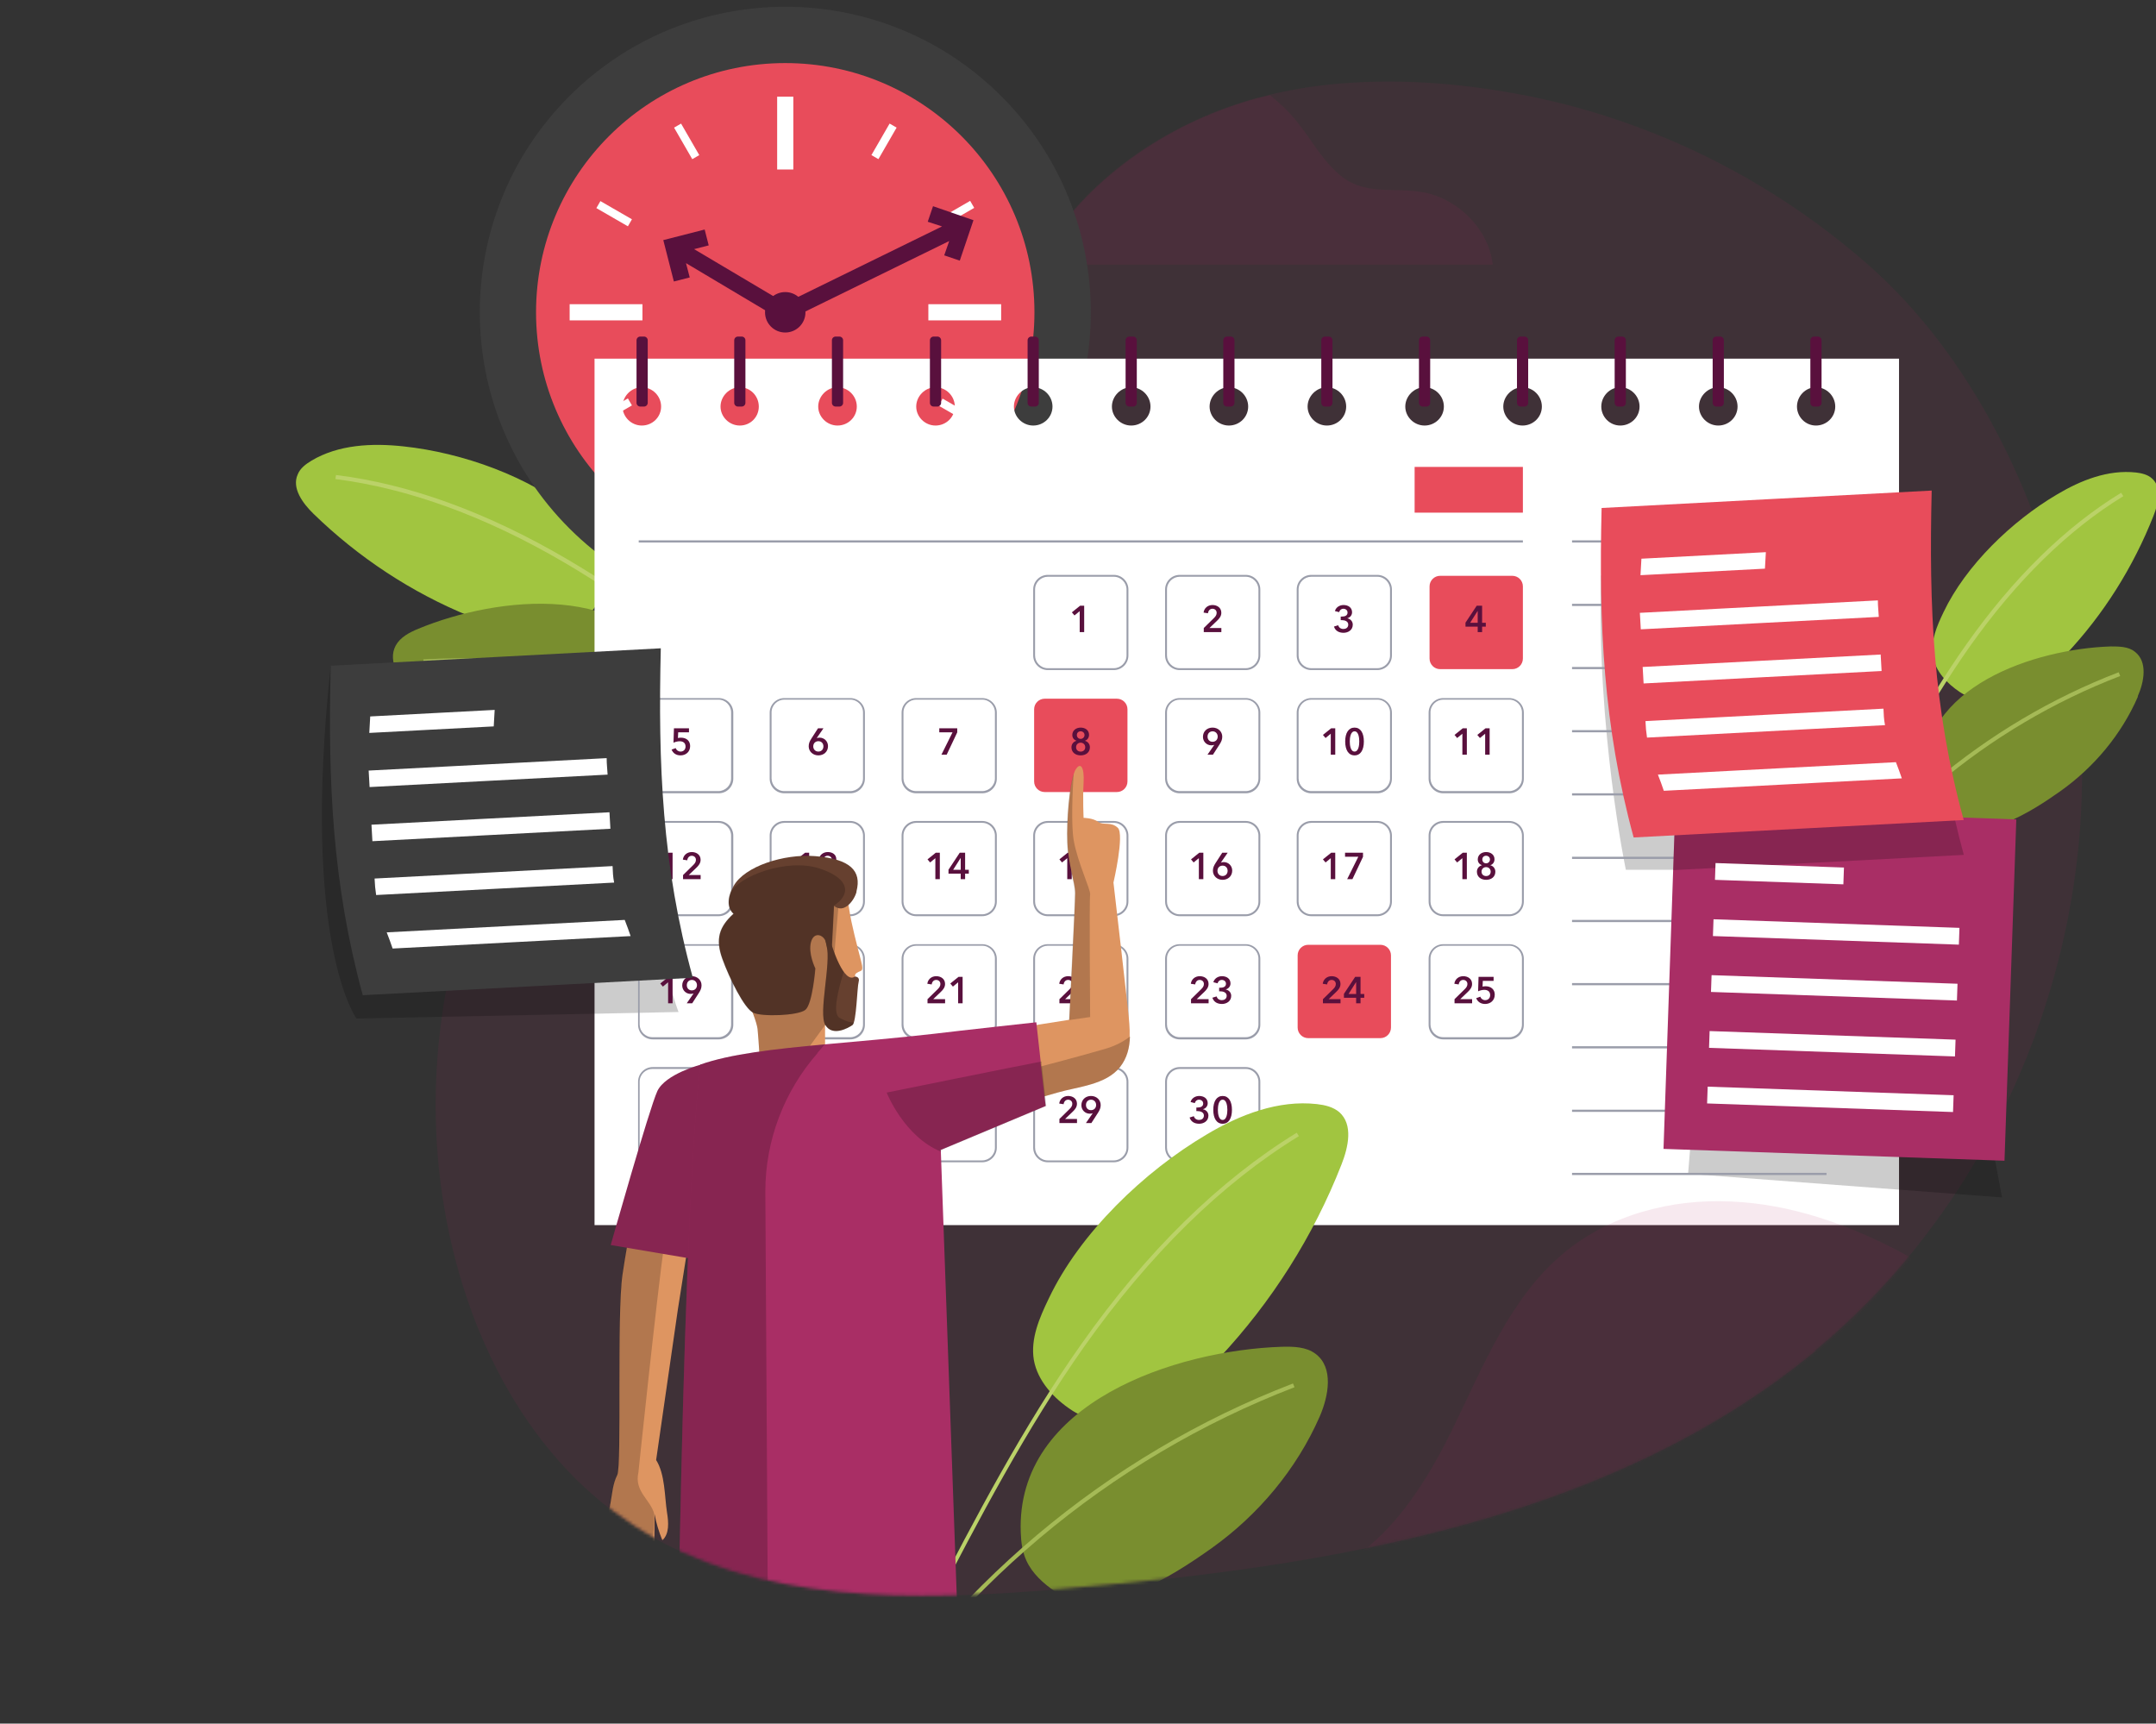 <svg width="693" height="554" viewBox="0 0 693 554" fill="none" xmlns="http://www.w3.org/2000/svg">
<rect x="0" y="0" width="693" height="554" fill="#333333" stroke="none"/>
<g clip-path="url(#clip0_383_174)">
<path d="M171.6 203.175C179 203.375 187.4 201.175 191.6 194.575C194.6 189.775 196.6 183.975 195.2 178.475C193.8 173.075 189.3 169.075 185 165.475C170.5 153.175 148.5 145.475 129.7 143.475C119.6 142.375 108.8 142.875 100.1 148.075C98.3 149.175 96.5 150.475 95.7 152.475C93.7 156.875 97.3 161.775 100.8 165.175C115.2 179.175 132.3 190.475 151 198.075C157.6 200.775 164.5 203.075 171.7 203.175H171.6Z" fill="#A1C540"/>
<path d="M133.1 222.875C144.3 232.975 158.3 239.675 173 242.575C185.5 244.975 207.3 248.275 215 236.075C217 232.875 218.5 229.275 218.5 225.475C218.5 222.975 217.8 220.475 216.8 218.175C203.9 186.575 159.9 191.575 134.5 202.075C131.6 203.275 128.7 204.775 127.2 207.475C124.4 212.675 128.6 218.875 133 222.775L133.1 222.875Z" fill="#798E2F"/>
<path d="M283.2 254.675C240.4 224.875 188.2 210.175 136.1 213.275V211.975C188.3 208.875 240.9 223.675 283.9 253.575L283.2 254.675Z" fill="#A5BA56"/>
<path d="M245.9 226.875C225.5 210.875 204.3 194.275 181.5 180.875C156.1 165.975 131.3 156.975 107.8 153.975L108 152.675C131.6 155.575 156.6 164.675 182.2 179.675C205.1 193.075 226.2 209.675 246.7 225.775L245.9 226.775V226.875Z" fill="#BBD268"/>
<path opacity="0.1" d="M583.6 434.175C517.1 489.075 426.7 503.675 340.7 510.775C293.8 514.675 243.3 515.975 203.8 490.475C167.4 466.975 147.3 423.875 141.7 380.875C132.3 309.175 163.1 230.875 225.1 193.575C253.2 176.675 287.8 167.175 307.7 141.775C308.8 140.375 309.8 138.975 310.8 137.575C318.9 125.575 322.9 111.475 327.4 97.875C328.9 93.375 330.8 89.075 333 84.975C346.5 59.575 372.5 41.175 399.6 32.775C402.4 31.875 405.2 31.175 408 30.475C416.8 28.375 425.7 27.075 434.7 26.575C452.4 25.475 470.3 26.975 487.7 30.175C529.6 37.875 568.8 57.175 600.8 85.375C633.3 114.075 654.7 157.875 664 200.075C682.7 284.875 650.3 378.775 583.4 434.075L583.6 434.175Z" fill="#B12262"/>
<path opacity="0.1" d="M479.7 85.075H333.2C346.7 59.675 372.7 41.275 399.8 32.875C402.6 31.975 405.4 31.275 408.2 30.575C411.3 33.075 414.2 35.775 416.7 38.875C417.9 40.375 419 41.875 420.1 43.375C423.1 47.675 426 52.075 429.9 55.575C438.4 63.375 447.6 59.875 457.8 61.875C468.8 63.975 478.6 73.875 479.8 84.975L479.7 85.075Z" fill="#B12262"/>
<path d="M321.861 169.811C360.211 131.461 360.211 69.284 321.861 30.935C283.512 -7.415 221.335 -7.415 182.985 30.935C144.636 69.284 144.636 131.461 182.985 169.811C221.335 208.16 283.512 208.16 321.861 169.811Z" fill="#3D3D3D"/>
<path d="M252.4 180.475C296.638 180.475 332.5 144.613 332.5 100.375C332.5 56.137 296.638 20.275 252.4 20.275C208.162 20.275 172.3 56.137 172.3 100.375C172.3 144.613 208.162 180.475 252.4 180.475Z" fill="#E84C5B"/>
<path d="M255 31.075H249.8V54.475H255V31.075Z" fill="white"/>
<path d="M206.5 97.775H183.1V102.975H206.5V97.775Z" fill="white"/>
<path d="M255 146.375H249.8V169.775H255V146.375Z" fill="white"/>
<path d="M321.8 97.775H298.4V102.975H321.8V97.775Z" fill="white"/>
<path d="M218.917 39.723L216.666 41.023L222.516 51.156L224.767 49.856L218.917 39.723Z" fill="white"/>
<path d="M201.823 128.055L191.69 133.905L192.99 136.156L203.123 130.306L201.823 128.055Z" fill="white"/>
<path d="M282.36 149.649L280.108 150.949L285.958 161.082L288.21 159.782L282.36 149.649Z" fill="white"/>
<path d="M311.836 64.562L301.703 70.412L303.003 72.664L313.136 66.814L311.836 64.562Z" fill="white"/>
<path d="M192.99 64.636L191.69 66.888L201.823 72.738L203.123 70.486L192.99 64.636Z" fill="white"/>
<path d="M222.458 149.711L216.608 159.843L218.86 161.143L224.71 151.011L222.458 149.711Z" fill="white"/>
<path d="M302.983 128.123L301.683 130.375L311.815 136.225L313.115 133.973L302.983 128.123Z" fill="white"/>
<path d="M285.945 39.718L280.095 49.85L282.347 51.15L288.197 41.018L285.945 39.718Z" fill="white"/>
<path d="M252.4 93.875C248.8 93.875 245.9 96.775 245.9 100.375C245.9 103.975 248.8 106.875 252.4 106.875C256 106.875 258.9 103.975 258.9 100.375C258.9 96.775 256 93.875 252.4 93.875Z" fill="#59103D"/>
<path d="M299.9 66.275L298.2 71.275L302.8 72.775L253.8 96.775L256.1 101.475L305.1 77.475L303.5 82.075L308.5 83.775L312.9 70.775L299.9 66.275Z" fill="#59103D"/>
<path d="M250.4 96.275L223.1 80.075L227.8 78.875L226.5 73.775L213.2 77.175L216.6 90.475L221.7 89.175L220.5 84.575L247.7 100.775L250.4 96.275Z" fill="#59103D"/>
<path d="M649.2 222.175C643.3 224.975 635.7 226.275 630 222.475C625.8 219.675 622.1 215.775 621.3 210.875C620.5 205.975 622.6 201.175 624.7 196.775C631.9 181.675 646.7 167.475 661.1 158.975C668.8 154.375 677.6 150.875 686.6 151.875C688.4 152.075 690.4 152.575 691.7 153.775C694.9 156.575 693.8 161.775 692.2 165.775C685.7 182.275 676.1 197.575 663.9 210.475C659.6 215.075 654.9 219.375 649.2 222.175Z" fill="#A1C540"/>
<path d="M687.2 223.875C681.9 236.075 673.1 246.575 662.3 254.275C653.1 260.775 636.8 271.375 626.2 264.375C623.4 262.575 620.9 260.175 619.5 257.175C618.6 255.175 618.3 252.975 618.2 250.675C617 220.575 654.2 208.575 678.4 207.775C681.1 207.775 684.1 207.775 686.2 209.475C690.4 212.675 689.2 219.175 687.1 223.875H687.2Z" fill="#798E2F"/>
<path d="M578.4 304.175L577.3 303.475C601 263.775 637.8 232.675 681 216.075L681.5 217.275C638.6 233.775 602 264.575 578.5 304.075L578.4 304.175Z" fill="#A5BA56"/>
<path d="M598.2 268.275L597 267.675C607.6 247.275 618.5 226.275 632 207.175C647.1 185.775 663.8 169.375 681.8 158.375L682.5 159.475C664.7 170.375 648.1 186.675 633.1 207.875C619.7 226.875 608.7 247.875 598.2 268.275Z" fill="#BBD268"/>
<path d="M191.1 115.275V393.775H610.4V115.275H191.1ZM206.3 136.775C202.9 136.775 200.1 133.975 200.1 130.675C200.1 127.375 202.9 124.475 206.3 124.475C209.7 124.475 212.5 127.275 212.5 130.675C212.5 134.075 209.7 136.775 206.3 136.775ZM237.8 136.775C234.4 136.775 231.6 133.975 231.6 130.675C231.6 127.375 234.4 124.475 237.8 124.475C241.2 124.475 243.9 127.275 243.9 130.675C243.9 134.075 241.2 136.775 237.8 136.775ZM269.2 136.775C265.8 136.775 263 133.975 263 130.675C263 127.375 265.8 124.475 269.2 124.475C272.6 124.475 275.4 127.275 275.4 130.675C275.4 134.075 272.6 136.775 269.2 136.775ZM300.7 136.775C297.3 136.775 294.5 133.975 294.5 130.675C294.5 127.375 297.3 124.475 300.7 124.475C304.1 124.475 306.9 127.275 306.9 130.675C306.9 134.075 304.1 136.775 300.7 136.775ZM332.1 136.775C328.7 136.775 325.9 133.975 325.9 130.675C325.9 127.375 328.7 124.475 332.1 124.475C335.5 124.475 338.3 127.275 338.3 130.675C338.3 134.075 335.5 136.775 332.1 136.775ZM363.6 136.775C360.2 136.775 357.4 133.975 357.4 130.675C357.4 127.375 360.2 124.475 363.6 124.475C367 124.475 369.8 127.275 369.8 130.675C369.8 134.075 367 136.775 363.6 136.775ZM395 136.775C391.6 136.775 388.8 133.975 388.8 130.675C388.8 127.375 391.6 124.475 395 124.475C398.4 124.475 401.2 127.275 401.2 130.675C401.2 134.075 398.4 136.775 395 136.775ZM426.5 136.775C423.1 136.775 420.3 133.975 420.3 130.675C420.3 127.375 423.1 124.475 426.5 124.475C429.9 124.475 432.7 127.275 432.7 130.675C432.7 134.075 429.9 136.775 426.5 136.775ZM457.9 136.775C454.5 136.775 451.7 133.975 451.7 130.675C451.7 127.375 454.5 124.475 457.9 124.475C461.3 124.475 464.1 127.275 464.1 130.675C464.1 134.075 461.3 136.775 457.9 136.775ZM489.4 136.775C486 136.775 483.2 133.975 483.2 130.675C483.2 127.375 486 124.475 489.4 124.475C492.8 124.475 495.6 127.275 495.6 130.675C495.6 134.075 492.8 136.775 489.4 136.775ZM520.8 136.775C517.4 136.775 514.7 133.975 514.7 130.675C514.7 127.375 517.4 124.475 520.8 124.475C524.2 124.475 527 127.275 527 130.675C527 134.075 524.2 136.775 520.8 136.775ZM552.3 136.775C548.9 136.775 546.1 133.975 546.1 130.675C546.1 127.375 548.9 124.475 552.3 124.475C555.7 124.475 558.5 127.275 558.5 130.675C558.5 134.075 555.7 136.775 552.3 136.775ZM583.7 136.775C580.3 136.775 577.6 133.975 577.6 130.675C577.6 127.375 580.3 124.475 583.7 124.475C587.1 124.475 589.9 127.275 589.9 130.675C589.9 134.075 587.1 136.775 583.7 136.775Z" fill="white"/>
<g style="mix-blend-mode:multiply" opacity="0.2">
<path d="M218.1 325.275L114.6 327.375C114.6 327.375 96.7 303.375 106.3 213.975L211 289.075C212.5 311.175 218.1 325.275 218.1 325.275Z" fill="black"/>
</g>
<g style="mix-blend-mode:multiply" opacity="0.2">
<path d="M604.7 176.075L643.5 384.875L542.6 377.275L550.5 280.875L537.8 279.575H522.6C522.6 279.575 513.2 234.975 514.6 184.975L604.7 175.975V176.075Z" fill="black"/>
</g>
<path d="M207 108.175H205.8C205.137 108.175 204.6 108.712 204.6 109.375V129.475C204.6 130.138 205.137 130.675 205.8 130.675H207C207.663 130.675 208.2 130.138 208.2 129.475V109.375C208.2 108.712 207.663 108.175 207 108.175Z" fill="#59103D"/>
<path d="M238.4 108.175H237.2C236.537 108.175 236 108.712 236 109.375V129.475C236 130.138 236.537 130.675 237.2 130.675H238.4C239.063 130.675 239.6 130.138 239.6 129.475V109.375C239.6 108.712 239.063 108.175 238.4 108.175Z" fill="#59103D"/>
<path d="M269.8 108.175H268.6C267.937 108.175 267.4 108.712 267.4 109.375V129.475C267.4 130.138 267.937 130.675 268.6 130.675H269.8C270.463 130.675 271 130.138 271 129.475V109.375C271 108.712 270.463 108.175 269.8 108.175Z" fill="#59103D"/>
<path d="M301.3 108.175H300.1C299.437 108.175 298.9 108.712 298.9 109.375V129.475C298.9 130.138 299.437 130.675 300.1 130.675H301.3C301.963 130.675 302.5 130.138 302.5 129.475V109.375C302.5 108.712 301.963 108.175 301.3 108.175Z" fill="#59103D"/>
<path d="M332.7 108.175H331.5C330.837 108.175 330.3 108.712 330.3 109.375V129.475C330.3 130.138 330.837 130.675 331.5 130.675H332.7C333.363 130.675 333.9 130.138 333.9 129.475V109.375C333.9 108.712 333.363 108.175 332.7 108.175Z" fill="#59103D"/>
<path d="M364.2 108.175H363C362.337 108.175 361.8 108.712 361.8 109.375V129.475C361.8 130.138 362.337 130.675 363 130.675H364.2C364.863 130.675 365.4 130.138 365.4 129.475V109.375C365.4 108.712 364.863 108.175 364.2 108.175Z" fill="#59103D"/>
<path d="M395.6 108.175H394.4C393.737 108.175 393.2 108.712 393.2 109.375V129.475C393.2 130.138 393.737 130.675 394.4 130.675H395.6C396.263 130.675 396.8 130.138 396.8 129.475V109.375C396.8 108.712 396.263 108.175 395.6 108.175Z" fill="#59103D"/>
<path d="M427.1 108.175H425.9C425.237 108.175 424.7 108.712 424.7 109.375V129.475C424.7 130.138 425.237 130.675 425.9 130.675H427.1C427.763 130.675 428.3 130.138 428.3 129.475V109.375C428.3 108.712 427.763 108.175 427.1 108.175Z" fill="#59103D"/>
<path d="M458.5 108.175H457.3C456.637 108.175 456.1 108.712 456.1 109.375V129.475C456.1 130.138 456.637 130.675 457.3 130.675H458.5C459.163 130.675 459.7 130.138 459.7 129.475V109.375C459.7 108.712 459.163 108.175 458.5 108.175Z" fill="#59103D"/>
<path d="M490 108.175H488.8C488.137 108.175 487.6 108.712 487.6 109.375V129.475C487.6 130.138 488.137 130.675 488.8 130.675H490C490.663 130.675 491.2 130.138 491.2 129.475V109.375C491.2 108.712 490.663 108.175 490 108.175Z" fill="#59103D"/>
<path d="M521.4 108.175H520.2C519.537 108.175 519 108.712 519 109.375V129.475C519 130.138 519.537 130.675 520.2 130.675H521.4C522.063 130.675 522.6 130.138 522.6 129.475V109.375C522.6 108.712 522.063 108.175 521.4 108.175Z" fill="#59103D"/>
<path d="M552.9 108.175H551.7C551.037 108.175 550.5 108.712 550.5 109.375V129.475C550.5 130.138 551.037 130.675 551.7 130.675H552.9C553.563 130.675 554.1 130.138 554.1 129.475V109.375C554.1 108.712 553.563 108.175 552.9 108.175Z" fill="#59103D"/>
<path d="M584.3 108.175H583.1C582.437 108.175 581.9 108.712 581.9 109.375V129.475C581.9 130.138 582.437 130.675 583.1 130.675H584.3C584.963 130.675 585.5 130.138 585.5 129.475V109.375C585.5 108.712 584.963 108.175 584.3 108.175Z" fill="#59103D"/>
<path d="M358 215.375H336.8C334.2 215.375 332.1 213.275 332.1 210.675V189.475C332.1 186.875 334.2 184.775 336.8 184.775H358C360.6 184.775 362.7 186.875 362.7 189.475V210.675C362.7 213.275 360.6 215.375 358 215.375ZM336.8 185.375C334.6 185.375 332.7 187.175 332.7 189.475V210.675C332.7 212.875 334.5 214.775 336.8 214.775H358C360.2 214.775 362.1 212.975 362.1 210.675V189.475C362.1 187.275 360.3 185.375 358 185.375H336.8Z" fill="#9A9DAA"/>
<path d="M400.4 215.375H379.2C376.6 215.375 374.5 213.275 374.5 210.675V189.475C374.5 186.875 376.6 184.775 379.2 184.775H400.4C403 184.775 405.1 186.875 405.1 189.475V210.675C405.1 213.275 403 215.375 400.4 215.375ZM379.2 185.375C377 185.375 375.1 187.175 375.1 189.475V210.675C375.1 212.875 376.9 214.775 379.2 214.775H400.4C402.6 214.775 404.5 212.975 404.5 210.675V189.475C404.5 187.275 402.7 185.375 400.4 185.375H379.2Z" fill="#9A9DAA"/>
<path d="M442.7 215.375H421.5C418.9 215.375 416.8 213.275 416.8 210.675V189.475C416.8 186.875 418.9 184.775 421.5 184.775H442.7C445.3 184.775 447.4 186.875 447.4 189.475V210.675C447.4 213.275 445.3 215.375 442.7 215.375ZM421.5 185.375C419.3 185.375 417.4 187.175 417.4 189.475V210.675C417.4 212.875 419.2 214.775 421.5 214.775H442.7C444.9 214.775 446.8 212.975 446.8 210.675V189.475C446.8 187.275 445 185.375 442.7 185.375H421.5Z" fill="#9A9DAA"/>
<path d="M486.1 185.075H462.9C461.022 185.075 459.5 186.597 459.5 188.475V211.675C459.5 213.553 461.022 215.075 462.9 215.075H486.1C487.978 215.075 489.5 213.553 489.5 211.675V188.475C489.5 186.597 487.978 185.075 486.1 185.075Z" fill="#E84C5B"/>
<path d="M231 254.975H209.8C207.2 254.975 205.1 252.875 205.1 250.275V229.075C205.1 226.475 207.2 224.375 209.8 224.375H231C233.6 224.375 235.7 226.475 235.7 229.075V250.275C235.7 252.875 233.6 254.975 231 254.975ZM209.7 224.875C207.5 224.875 205.6 226.675 205.6 228.975V250.175C205.6 252.375 207.4 254.275 209.7 254.275H230.9C233.1 254.275 235 252.475 235 250.175V228.975C235 226.775 233.2 224.875 230.9 224.875H209.7Z" fill="#9A9DAA"/>
<path d="M273.3 254.975H252.1C249.5 254.975 247.4 252.875 247.4 250.275V229.075C247.4 226.475 249.5 224.375 252.1 224.375H273.3C275.9 224.375 278 226.475 278 229.075V250.275C278 252.875 275.9 254.975 273.3 254.975ZM252.1 224.875C249.9 224.875 248 226.675 248 228.975V250.175C248 252.375 249.8 254.275 252.1 254.275H273.3C275.5 254.275 277.4 252.475 277.4 250.175V228.975C277.4 226.775 275.6 224.875 273.3 224.875H252.1Z" fill="#9A9DAA"/>
<path d="M315.7 254.975H294.5C291.9 254.975 289.8 252.875 289.8 250.275V229.075C289.8 226.475 291.9 224.375 294.5 224.375H315.7C318.3 224.375 320.4 226.475 320.4 229.075V250.275C320.4 252.875 318.3 254.975 315.7 254.975ZM294.5 224.875C292.3 224.875 290.4 226.675 290.4 228.975V250.175C290.4 252.375 292.2 254.275 294.5 254.275H315.7C317.9 254.275 319.8 252.475 319.8 250.175V228.975C319.8 226.775 318 224.875 315.7 224.875H294.5Z" fill="#9A9DAA"/>
<path d="M359 224.575H335.8C333.922 224.575 332.4 226.097 332.4 227.975V251.175C332.4 253.053 333.922 254.575 335.8 254.575H359C360.878 254.575 362.4 253.053 362.4 251.175V227.975C362.4 226.097 360.878 224.575 359 224.575Z" fill="#E84C5B"/>
<path d="M400.4 254.975H379.2C376.6 254.975 374.5 252.875 374.5 250.275V229.075C374.5 226.475 376.6 224.375 379.2 224.375H400.4C403 224.375 405.1 226.475 405.1 229.075V250.275C405.1 252.875 403 254.975 400.4 254.975ZM379.2 224.875C377 224.875 375.1 226.675 375.1 228.975V250.175C375.1 252.375 376.9 254.275 379.2 254.275H400.4C402.6 254.275 404.5 252.475 404.5 250.175V228.975C404.5 226.775 402.7 224.875 400.4 224.875H379.2Z" fill="#9A9DAA"/>
<path d="M442.7 254.975H421.5C418.9 254.975 416.8 252.875 416.8 250.275V229.075C416.8 226.475 418.9 224.375 421.5 224.375H442.7C445.3 224.375 447.4 226.475 447.4 229.075V250.275C447.4 252.875 445.3 254.975 442.7 254.975ZM421.5 224.875C419.3 224.875 417.4 226.675 417.4 228.975V250.175C417.4 252.375 419.2 254.275 421.5 254.275H442.7C444.9 254.275 446.8 252.475 446.8 250.175V228.975C446.8 226.775 445 224.875 442.7 224.875H421.5Z" fill="#9A9DAA"/>
<path d="M485.1 254.975H463.9C461.3 254.975 459.2 252.875 459.2 250.275V229.075C459.2 226.475 461.3 224.375 463.9 224.375H485.1C487.7 224.375 489.8 226.475 489.8 229.075V250.275C489.8 252.875 487.7 254.975 485.1 254.975ZM463.9 224.875C461.7 224.875 459.8 226.675 459.8 228.975V250.175C459.8 252.375 461.6 254.275 463.9 254.275H485.1C487.3 254.275 489.2 252.475 489.2 250.175V228.975C489.2 226.775 487.4 224.875 485.1 224.875H463.9Z" fill="#9A9DAA"/>
<path d="M231 294.475H209.8C207.2 294.475 205.1 292.375 205.1 289.775V268.575C205.1 265.975 207.2 263.875 209.8 263.875H231C233.6 263.875 235.7 265.975 235.7 268.575V289.775C235.7 292.375 233.6 294.475 231 294.475ZM209.7 264.475C207.5 264.475 205.6 266.275 205.6 268.575V289.775C205.6 291.975 207.4 293.875 209.7 293.875H230.9C233.1 293.875 235 292.075 235 289.775V268.575C235 266.375 233.2 264.475 230.9 264.475H209.7Z" fill="#9A9DAA"/>
<path d="M273.3 294.475H252.1C249.5 294.475 247.4 292.375 247.4 289.775V268.575C247.4 265.975 249.5 263.875 252.1 263.875H273.3C275.9 263.875 278 265.975 278 268.575V289.775C278 292.375 275.9 294.475 273.3 294.475ZM252.1 264.475C249.9 264.475 248 266.275 248 268.575V289.775C248 291.975 249.8 293.875 252.1 293.875H273.3C275.5 293.875 277.4 292.075 277.4 289.775V268.575C277.4 266.375 275.6 264.475 273.3 264.475H252.1Z" fill="#9A9DAA"/>
<path d="M315.7 294.475H294.5C291.9 294.475 289.8 292.375 289.8 289.775V268.575C289.8 265.975 291.9 263.875 294.5 263.875H315.7C318.3 263.875 320.4 265.975 320.4 268.575V289.775C320.4 292.375 318.3 294.475 315.7 294.475ZM294.5 264.475C292.3 264.475 290.4 266.275 290.4 268.575V289.775C290.4 291.975 292.2 293.875 294.5 293.875H315.7C317.9 293.875 319.8 292.075 319.8 289.775V268.575C319.8 266.375 318 264.475 315.7 264.475H294.5Z" fill="#9A9DAA"/>
<path d="M358 294.475H336.8C334.2 294.475 332.1 292.375 332.1 289.775V268.575C332.1 265.975 334.2 263.875 336.8 263.875H358C360.6 263.875 362.7 265.975 362.7 268.575V289.775C362.7 292.375 360.6 294.475 358 294.475ZM336.8 264.475C334.6 264.475 332.7 266.275 332.7 268.575V289.775C332.7 291.975 334.5 293.875 336.8 293.875H358C360.2 293.875 362.1 292.075 362.1 289.775V268.575C362.1 266.375 360.3 264.475 358 264.475H336.8Z" fill="#9A9DAA"/>
<path d="M400.4 294.475H379.2C376.6 294.475 374.5 292.375 374.5 289.775V268.575C374.5 265.975 376.6 263.875 379.2 263.875H400.4C403 263.875 405.1 265.975 405.1 268.575V289.775C405.1 292.375 403 294.475 400.4 294.475ZM379.2 264.475C377 264.475 375.1 266.275 375.1 268.575V289.775C375.1 291.975 376.9 293.875 379.2 293.875H400.4C402.6 293.875 404.5 292.075 404.5 289.775V268.575C404.5 266.375 402.7 264.475 400.4 264.475H379.2Z" fill="#9A9DAA"/>
<path d="M442.7 294.475H421.5C418.9 294.475 416.8 292.375 416.8 289.775V268.575C416.8 265.975 418.9 263.875 421.5 263.875H442.7C445.3 263.875 447.4 265.975 447.4 268.575V289.775C447.4 292.375 445.3 294.475 442.7 294.475ZM421.5 264.475C419.3 264.475 417.4 266.275 417.4 268.575V289.775C417.4 291.975 419.2 293.875 421.5 293.875H442.7C444.9 293.875 446.8 292.075 446.8 289.775V268.575C446.8 266.375 445 264.475 442.7 264.475H421.5Z" fill="#9A9DAA"/>
<path d="M485.1 294.475H463.9C461.3 294.475 459.2 292.375 459.2 289.775V268.575C459.2 265.975 461.3 263.875 463.9 263.875H485.1C487.7 263.875 489.8 265.975 489.8 268.575V289.775C489.8 292.375 487.7 294.475 485.1 294.475ZM463.9 264.475C461.7 264.475 459.8 266.275 459.8 268.575V289.775C459.8 291.975 461.6 293.875 463.9 293.875H485.1C487.3 293.875 489.2 292.075 489.2 289.775V268.575C489.2 266.375 487.4 264.475 485.1 264.475H463.9Z" fill="#9A9DAA"/>
<path d="M231 334.075H209.8C207.2 334.075 205.1 331.975 205.1 329.375V308.175C205.1 305.575 207.2 303.475 209.8 303.475H231C233.6 303.475 235.7 305.575 235.7 308.175V329.375C235.7 331.975 233.6 334.075 231 334.075ZM209.7 303.975C207.5 303.975 205.6 305.775 205.6 308.075V329.275C205.6 331.475 207.4 333.375 209.7 333.375H230.9C233.1 333.375 235 331.575 235 329.275V308.075C235 305.875 233.2 303.975 230.9 303.975H209.7Z" fill="#9A9DAA"/>
<path d="M273.3 334.075H252.1C249.5 334.075 247.4 331.975 247.4 329.375V308.175C247.4 305.575 249.5 303.475 252.1 303.475H273.3C275.9 303.475 278 305.575 278 308.175V329.375C278 331.975 275.9 334.075 273.3 334.075ZM252.1 303.975C249.9 303.975 248 305.775 248 308.075V329.275C248 331.475 249.8 333.375 252.1 333.375H273.3C275.5 333.375 277.4 331.575 277.4 329.275V308.075C277.4 305.875 275.6 303.975 273.3 303.975H252.1Z" fill="#9A9DAA"/>
<path d="M315.7 334.075H294.5C291.9 334.075 289.8 331.975 289.8 329.375V308.175C289.8 305.575 291.9 303.475 294.5 303.475H315.7C318.3 303.475 320.4 305.575 320.4 308.175V329.375C320.4 331.975 318.3 334.075 315.7 334.075ZM294.5 303.975C292.3 303.975 290.4 305.775 290.4 308.075V329.275C290.4 331.475 292.2 333.375 294.5 333.375H315.7C317.9 333.375 319.8 331.575 319.8 329.275V308.075C319.8 305.875 318 303.975 315.7 303.975H294.5Z" fill="#9A9DAA"/>
<path d="M358 334.075H336.8C334.2 334.075 332.1 331.975 332.1 329.375V308.175C332.1 305.575 334.2 303.475 336.8 303.475H358C360.6 303.475 362.7 305.575 362.7 308.175V329.375C362.7 331.975 360.6 334.075 358 334.075ZM336.8 303.975C334.6 303.975 332.7 305.775 332.7 308.075V329.275C332.7 331.475 334.5 333.375 336.8 333.375H358C360.2 333.375 362.1 331.575 362.1 329.275V308.075C362.1 305.875 360.3 303.975 358 303.975H336.8Z" fill="#9A9DAA"/>
<path d="M400.4 334.075H379.2C376.6 334.075 374.5 331.975 374.5 329.375V308.175C374.5 305.575 376.6 303.475 379.2 303.475H400.4C403 303.475 405.1 305.575 405.1 308.175V329.375C405.1 331.975 403 334.075 400.4 334.075ZM379.2 303.975C377 303.975 375.1 305.775 375.1 308.075V329.275C375.1 331.475 376.9 333.375 379.2 333.375H400.4C402.6 333.375 404.5 331.575 404.5 329.275V308.075C404.5 305.875 402.7 303.975 400.4 303.975H379.2Z" fill="#9A9DAA"/>
<path d="M443.7 303.675H420.5C418.622 303.675 417.1 305.197 417.1 307.075V330.275C417.1 332.153 418.622 333.675 420.5 333.675H443.7C445.578 333.675 447.1 332.153 447.1 330.275V307.075C447.1 305.197 445.578 303.675 443.7 303.675Z" fill="#E84C5B"/>
<path d="M485.1 334.075H463.9C461.3 334.075 459.2 331.975 459.2 329.375V308.175C459.2 305.575 461.3 303.475 463.9 303.475H485.1C487.7 303.475 489.8 305.575 489.8 308.175V329.375C489.8 331.975 487.7 334.075 485.1 334.075ZM463.9 303.975C461.7 303.975 459.8 305.775 459.8 308.075V329.275C459.8 331.475 461.6 333.375 463.9 333.375H485.1C487.3 333.375 489.2 331.575 489.2 329.275V308.075C489.2 305.875 487.4 303.975 485.1 303.975H463.9Z" fill="#9A9DAA"/>
<path d="M231 373.575H209.8C207.2 373.575 205.1 371.475 205.1 368.875V347.675C205.1 345.075 207.2 342.975 209.8 342.975H231C233.6 342.975 235.7 345.075 235.7 347.675V368.875C235.7 371.475 233.6 373.575 231 373.575ZM209.7 343.575C207.5 343.575 205.6 345.375 205.6 347.675V368.875C205.6 371.075 207.4 372.975 209.7 372.975H230.9C233.1 372.975 235 371.175 235 368.875V347.675C235 345.475 233.2 343.575 230.9 343.575H209.7Z" fill="#9A9DAA"/>
<path d="M273.3 373.575H252.1C249.5 373.575 247.4 371.475 247.4 368.875V347.675C247.4 345.075 249.5 342.975 252.1 342.975H273.3C275.9 342.975 278 345.075 278 347.675V368.875C278 371.475 275.9 373.575 273.3 373.575ZM252.1 343.575C249.9 343.575 248 345.375 248 347.675V368.875C248 371.075 249.8 372.975 252.1 372.975H273.3C275.5 372.975 277.4 371.175 277.4 368.875V347.675C277.4 345.475 275.6 343.575 273.3 343.575H252.1Z" fill="#9A9DAA"/>
<path d="M315.7 373.575H294.5C291.9 373.575 289.8 371.475 289.8 368.875V347.675C289.8 345.075 291.9 342.975 294.5 342.975H315.7C318.3 342.975 320.4 345.075 320.4 347.675V368.875C320.4 371.475 318.3 373.575 315.7 373.575ZM294.5 343.575C292.3 343.575 290.4 345.375 290.4 347.675V368.875C290.4 371.075 292.2 372.975 294.5 372.975H315.7C317.9 372.975 319.8 371.175 319.8 368.875V347.675C319.8 345.475 318 343.575 315.7 343.575H294.5Z" fill="#9A9DAA"/>
<path d="M358 373.575H336.8C334.2 373.575 332.1 371.475 332.1 368.875V347.675C332.1 345.075 334.2 342.975 336.8 342.975H358C360.6 342.975 362.7 345.075 362.7 347.675V368.875C362.7 371.475 360.6 373.575 358 373.575ZM336.8 343.575C334.6 343.575 332.7 345.375 332.7 347.675V368.875C332.7 371.075 334.5 372.975 336.8 372.975H358C360.2 372.975 362.1 371.175 362.1 368.875V347.675C362.1 345.475 360.3 343.575 358 343.575H336.8Z" fill="#9A9DAA"/>
<path d="M400.4 373.575H379.2C376.6 373.575 374.5 371.475 374.5 368.875V347.675C374.5 345.075 376.6 342.975 379.2 342.975H400.4C403 342.975 405.1 345.075 405.1 347.675V368.875C405.1 371.475 403 373.575 400.4 373.575ZM379.2 343.575C377 343.575 375.1 345.375 375.1 347.675V368.875C375.1 371.075 376.9 372.975 379.2 372.975H400.4C402.6 372.975 404.5 371.175 404.5 368.875V347.675C404.5 345.475 402.7 343.575 400.4 343.575H379.2Z" fill="#9A9DAA"/>
<path d="M489.5 173.675H205.3V174.375H489.5V173.675Z" fill="#9A9DAA"/>
<path d="M489.5 150.075H454.7V164.775H489.5V150.075Z" fill="#E84C5B"/>
<path d="M587.1 173.675H505.3V174.375H587.1V173.675Z" fill="#9A9DAA"/>
<path d="M587.1 194.075H505.3V194.775H587.1V194.075Z" fill="#9A9DAA"/>
<path d="M587.1 214.375H505.3V215.075H587.1V214.375Z" fill="#9A9DAA"/>
<path d="M587.1 234.675H505.3V235.375H587.1V234.675Z" fill="#9A9DAA"/>
<path d="M587.1 254.975H505.3V255.675H587.1V254.975Z" fill="#9A9DAA"/>
<path d="M587.1 275.375H505.3V276.075H587.1V275.375Z" fill="#9A9DAA"/>
<path d="M587.1 295.675H505.3V296.375H587.1V295.675Z" fill="#9A9DAA"/>
<path d="M587.1 315.975H505.3V316.675H587.1V315.975Z" fill="#9A9DAA"/>
<path d="M587.1 336.275H505.3V336.975H587.1V336.275Z" fill="#9A9DAA"/>
<path d="M587.1 356.675H505.3V357.375H587.1V356.675Z" fill="#9A9DAA"/>
<path d="M587.1 376.975H505.3V377.675H587.1V376.975Z" fill="#9A9DAA"/>
<path d="M347.048 203.175V196.431L345.368 197.811L344.528 196.815L347.18 194.679H348.488V203.175H347.048Z" fill="#59103D"/>
<path d="M386.928 203.175V201.855L390.204 198.639C390.732 198.123 391.068 197.631 391.068 196.971C391.068 196.179 390.48 195.663 389.712 195.663C388.896 195.663 388.38 196.287 388.272 197.115L386.868 196.899C387.036 195.495 388.176 194.463 389.736 194.463C391.212 194.463 392.568 195.315 392.568 196.947C392.568 198.039 391.956 198.795 391.2 199.515L388.752 201.855H392.58V203.175H386.928Z" fill="#59103D"/>
<path d="M430.944 199.323V198.171H431.328C432.18 198.171 433.14 197.931 433.14 196.887C433.14 196.119 432.516 195.663 431.796 195.663C431.1 195.663 430.608 196.107 430.44 196.755L429.084 196.407C429.384 195.267 430.5 194.463 431.856 194.463C433.344 194.463 434.592 195.267 434.592 196.791C434.592 197.703 433.992 198.483 433.068 198.711V198.735C434.1 198.939 434.82 199.731 434.82 200.775C434.82 202.539 433.296 203.391 431.856 203.391C430.428 203.391 429.228 202.803 428.772 201.387L430.116 200.967C430.32 201.639 430.908 202.167 431.808 202.167C432.552 202.167 433.368 201.783 433.368 200.763C433.368 199.659 432.204 199.323 431.304 199.323H430.944Z" fill="#59103D"/>
<path d="M474.976 203.175V201.411H471.052V200.139L474.664 194.679H476.392V200.175H477.58V201.411H476.392V203.175H474.976ZM474.976 200.175V196.371H474.952L472.54 200.175H474.976Z" fill="#59103D"/>
<path d="M347.36 233.863C348.848 233.863 350.048 234.727 350.048 236.167C350.048 237.151 349.496 237.835 348.728 238.087V238.111C349.616 238.327 350.324 239.131 350.324 240.175C350.324 241.867 348.992 242.791 347.36 242.791C345.728 242.791 344.396 241.867 344.396 240.175C344.396 239.071 345.164 238.327 345.992 238.111V238.087C345.236 237.811 344.672 237.211 344.672 236.227C344.672 234.787 345.872 233.863 347.36 233.863ZM347.36 235.051C346.652 235.051 346.136 235.519 346.136 236.251C346.136 236.935 346.616 237.487 347.36 237.487C348.044 237.487 348.596 236.935 348.596 236.251C348.596 235.519 348.008 235.051 347.36 235.051ZM347.36 238.711C346.532 238.711 345.884 239.299 345.884 240.163C345.884 241.051 346.52 241.579 347.36 241.579C348.188 241.579 348.824 241.051 348.824 240.163C348.824 239.323 348.176 238.711 347.36 238.711Z" fill="#59103D"/>
<path d="M389.868 242.575H388.116L390.3 239.419L390.288 239.407C390.048 239.515 389.664 239.563 389.376 239.563C387.876 239.563 386.664 238.387 386.664 236.839C386.664 235.039 388.02 233.863 389.76 233.863C391.536 233.863 392.868 235.135 392.868 236.779C392.868 237.751 392.544 238.411 391.992 239.287L389.868 242.575ZM391.404 236.743C391.404 235.855 390.768 235.063 389.772 235.063C388.8 235.063 388.14 235.759 388.14 236.767C388.14 237.727 388.788 238.423 389.748 238.423C390.72 238.423 391.404 237.739 391.404 236.743Z" fill="#59103D"/>
<path d="M301.912 235.375V234.079H307.684V235.399L304.288 242.575H302.596L306.172 235.375H301.912Z" fill="#59103D"/>
<path d="M262.94 234.079H264.692L262.52 237.223L262.532 237.235C262.76 237.139 263.144 237.091 263.432 237.091C264.932 237.091 266.144 238.267 266.144 239.815C266.144 241.615 264.788 242.791 263.048 242.791C261.272 242.791 259.94 241.519 259.94 239.875C259.94 238.903 260.264 238.243 260.816 237.367L262.94 234.079ZM261.404 239.911C261.404 240.799 262.04 241.567 263.036 241.567C264.008 241.567 264.668 240.895 264.668 239.887C264.668 238.927 264.02 238.231 263.06 238.231C262.088 238.231 261.404 238.915 261.404 239.911Z" fill="#59103D"/>
<path d="M221.46 234.079V235.375H217.992L217.908 237.211C218.172 237.139 218.604 237.103 218.904 237.103C220.572 237.103 221.832 238.075 221.832 239.791C221.832 241.675 220.428 242.791 218.736 242.791C217.32 242.791 216.312 242.071 215.868 240.931L217.176 240.451C217.416 241.123 218.016 241.567 218.772 241.567C219.624 241.567 220.356 240.979 220.356 239.947C220.356 238.639 219.384 238.255 218.46 238.255C217.812 238.255 216.996 238.459 216.48 238.723L216.624 234.079H221.46Z" fill="#59103D"/>
<path d="M427.748 242.575V235.831L426.068 237.211L425.228 236.215L427.88 234.079H429.188V242.575H427.748ZM438.384 238.327C438.384 241.075 437.316 242.791 435.396 242.791C433.464 242.791 432.384 241.075 432.384 238.327C432.384 235.579 433.464 233.863 435.396 233.863C437.316 233.863 438.384 235.579 438.384 238.327ZM436.908 238.327C436.908 237.139 436.68 235.063 435.396 235.063C434.1 235.063 433.86 237.139 433.86 238.327C433.86 239.515 434.1 241.567 435.396 241.567C436.68 241.567 436.908 239.515 436.908 238.327Z" fill="#59103D"/>
<path d="M470.048 242.575V235.831L468.368 237.211L467.528 236.215L470.18 234.079H471.488V242.575H470.048ZM477.372 242.575V235.831L475.692 237.211L474.852 236.215L477.504 234.079H478.812V242.575H477.372Z" fill="#59103D"/>
<path d="M343.048 282.575V275.831L341.368 277.211L340.528 276.215L343.18 274.079H344.488V282.575H343.048ZM353.084 274.079V275.375H349.616L349.532 277.211C349.796 277.139 350.228 277.103 350.528 277.103C352.196 277.103 353.456 278.075 353.456 279.791C353.456 281.675 352.052 282.791 350.36 282.791C348.944 282.791 347.936 282.071 347.492 280.931L348.8 280.451C349.04 281.123 349.64 281.567 350.396 281.567C351.248 281.567 351.98 280.979 351.98 279.947C351.98 278.639 351.008 278.255 350.084 278.255C349.436 278.255 348.62 278.459 348.104 278.723L348.248 274.079H353.084Z" fill="#59103D"/>
<path d="M385.348 282.575V275.831L383.668 277.211L382.828 276.215L385.48 274.079H386.788V282.575H385.348ZM392.864 274.079H394.616L392.444 277.223L392.456 277.235C392.684 277.139 393.068 277.091 393.356 277.091C394.856 277.091 396.068 278.267 396.068 279.815C396.068 281.615 394.712 282.791 392.972 282.791C391.196 282.791 389.864 281.519 389.864 279.875C389.864 278.903 390.188 278.243 390.74 277.367L392.864 274.079ZM391.328 279.911C391.328 280.799 391.964 281.567 392.96 281.567C393.932 281.567 394.592 280.895 394.592 279.887C394.592 278.927 393.944 278.231 392.984 278.231C392.012 278.231 391.328 278.915 391.328 279.911Z" fill="#59103D"/>
<path d="M300.648 282.575V275.831L298.968 277.211L298.128 276.215L300.78 274.079H302.088V282.575H300.648ZM308.8 282.575V280.811H304.876V279.539L308.488 274.079H310.216V279.575H311.404V280.811H310.216V282.575H308.8ZM308.8 279.575V275.771H308.776L306.364 279.575H308.8Z" fill="#59103D"/>
<path d="M258.648 282.575V275.831L256.968 277.211L256.128 276.215L258.78 274.079H260.088V282.575H258.648ZM265.168 278.723V277.571H265.552C266.404 277.571 267.364 277.331 267.364 276.287C267.364 275.519 266.74 275.063 266.02 275.063C265.324 275.063 264.832 275.507 264.664 276.155L263.308 275.807C263.608 274.667 264.724 273.863 266.08 273.863C267.568 273.863 268.816 274.667 268.816 276.191C268.816 277.103 268.216 277.883 267.292 278.111V278.135C268.324 278.339 269.044 279.131 269.044 280.175C269.044 281.939 267.52 282.791 266.08 282.791C264.652 282.791 263.452 282.203 262.996 280.787L264.34 280.367C264.544 281.039 265.132 281.567 266.032 281.567C266.776 281.567 267.592 281.183 267.592 280.163C267.592 279.059 266.428 278.723 265.528 278.723H265.168Z" fill="#59103D"/>
<path d="M214.748 282.575V275.831L213.068 277.211L212.228 276.215L214.88 274.079H216.188V282.575H214.748ZM219.552 282.575V281.255L222.828 278.039C223.356 277.523 223.692 277.031 223.692 276.371C223.692 275.579 223.104 275.063 222.336 275.063C221.52 275.063 221.004 275.687 220.896 276.515L219.492 276.299C219.66 274.895 220.8 273.863 222.36 273.863C223.836 273.863 225.192 274.715 225.192 276.347C225.192 277.439 224.58 278.195 223.824 278.915L221.376 281.255H225.204V282.575H219.552Z" fill="#59103D"/>
<path d="M427.748 282.575V275.831L426.068 277.211L425.228 276.215L427.88 274.079H429.188V282.575H427.748ZM432.336 275.375V274.079H438.108V275.399L434.712 282.575H433.02L436.596 275.375H432.336Z" fill="#59103D"/>
<path d="M470.048 282.575V275.831L468.368 277.211L467.528 276.215L470.18 274.079H471.488V282.575H470.048ZM477.684 273.863C479.172 273.863 480.372 274.727 480.372 276.167C480.372 277.151 479.82 277.835 479.052 278.087V278.111C479.94 278.327 480.648 279.131 480.648 280.175C480.648 281.867 479.316 282.791 477.684 282.791C476.052 282.791 474.72 281.867 474.72 280.175C474.72 279.071 475.488 278.327 476.316 278.111V278.087C475.56 277.811 474.996 277.211 474.996 276.227C474.996 274.787 476.196 273.863 477.684 273.863ZM477.684 275.051C476.976 275.051 476.46 275.519 476.46 276.251C476.46 276.935 476.94 277.487 477.684 277.487C478.368 277.487 478.92 276.935 478.92 276.251C478.92 275.519 478.332 275.051 477.684 275.051ZM477.684 278.711C476.856 278.711 476.208 279.299 476.208 280.163C476.208 281.051 476.844 281.579 477.684 281.579C478.512 281.579 479.148 281.051 479.148 280.163C479.148 279.323 478.5 278.711 477.684 278.711Z" fill="#59103D"/>
<path d="M340.528 322.475V321.155L343.804 317.939C344.332 317.423 344.668 316.931 344.668 316.271C344.668 315.479 344.08 314.963 343.312 314.963C342.496 314.963 341.98 315.587 341.872 316.415L340.468 316.199C340.636 314.795 341.776 313.763 343.336 313.763C344.812 313.763 346.168 314.615 346.168 316.247C346.168 317.339 345.556 318.095 344.8 318.815L342.352 321.155H346.18V322.475H340.528ZM347.852 322.475V321.155L351.128 317.939C351.656 317.423 351.992 316.931 351.992 316.271C351.992 315.479 351.404 314.963 350.636 314.963C349.82 314.963 349.304 315.587 349.196 316.415L347.792 316.199C347.96 314.795 349.1 313.763 350.66 313.763C352.136 313.763 353.492 314.615 353.492 316.247C353.492 317.339 352.88 318.095 352.124 318.815L349.676 321.155H353.504V322.475H347.852Z" fill="#59103D"/>
<path d="M382.828 322.475V321.155L386.104 317.939C386.632 317.423 386.968 316.931 386.968 316.271C386.968 315.479 386.38 314.963 385.612 314.963C384.796 314.963 384.28 315.587 384.172 316.415L382.768 316.199C382.936 314.795 384.076 313.763 385.636 313.763C387.112 313.763 388.468 314.615 388.468 316.247C388.468 317.339 387.856 318.095 387.1 318.815L384.652 321.155H388.48V322.475H382.828ZM391.868 318.623V317.471H392.252C393.104 317.471 394.064 317.231 394.064 316.187C394.064 315.419 393.44 314.963 392.72 314.963C392.024 314.963 391.532 315.407 391.364 316.055L390.008 315.707C390.308 314.567 391.424 313.763 392.78 313.763C394.268 313.763 395.516 314.567 395.516 316.091C395.516 317.003 394.916 317.783 393.992 318.011V318.035C395.024 318.239 395.744 319.031 395.744 320.075C395.744 321.839 394.22 322.691 392.78 322.691C391.352 322.691 390.152 322.103 389.696 320.687L391.04 320.267C391.244 320.939 391.832 321.467 392.732 321.467C393.476 321.467 394.292 321.083 394.292 320.063C394.292 318.959 393.128 318.623 392.228 318.623H391.868Z" fill="#59103D"/>
<path d="M298.128 322.475V321.155L301.404 317.939C301.932 317.423 302.268 316.931 302.268 316.271C302.268 315.479 301.68 314.963 300.912 314.963C300.096 314.963 299.58 315.587 299.472 316.415L298.068 316.199C298.236 314.795 299.376 313.763 300.936 313.763C302.412 313.763 303.768 314.615 303.768 316.247C303.768 317.339 303.156 318.095 302.4 318.815L299.952 321.155H303.78V322.475H298.128ZM307.972 322.475V315.731L306.292 317.111L305.452 316.115L308.104 313.979H309.412V322.475H307.972Z" fill="#59103D"/>
<path d="M256.128 322.475V321.155L259.404 317.939C259.932 317.423 260.268 316.931 260.268 316.271C260.268 315.479 259.68 314.963 258.912 314.963C258.096 314.963 257.58 315.587 257.472 316.415L256.068 316.199C256.236 314.795 257.376 313.763 258.936 313.763C260.412 313.763 261.768 314.615 261.768 316.247C261.768 317.339 261.156 318.095 260.4 318.815L257.952 321.155H261.78V322.475H256.128ZM269.284 318.227C269.284 320.975 268.216 322.691 266.296 322.691C264.364 322.691 263.284 320.975 263.284 318.227C263.284 315.479 264.364 313.763 266.296 313.763C268.216 313.763 269.284 315.479 269.284 318.227ZM267.808 318.227C267.808 317.039 267.58 314.963 266.296 314.963C265 314.963 264.76 317.039 264.76 318.227C264.76 319.415 265 321.467 266.296 321.467C267.58 321.467 267.808 319.415 267.808 318.227Z" fill="#59103D"/>
<path d="M214.748 322.475V315.731L213.068 317.111L212.228 316.115L214.88 313.979H216.188V322.475H214.748ZM222.492 322.475H220.74L222.924 319.319L222.912 319.307C222.672 319.415 222.288 319.463 222 319.463C220.5 319.463 219.288 318.287 219.288 316.739C219.288 314.939 220.644 313.763 222.384 313.763C224.16 313.763 225.492 315.035 225.492 316.679C225.492 317.651 225.168 318.311 224.616 319.187L222.492 322.475ZM224.028 316.643C224.028 315.755 223.392 314.963 222.396 314.963C221.424 314.963 220.764 315.659 220.764 316.667C220.764 317.627 221.412 318.323 222.372 318.323C223.344 318.323 224.028 317.639 224.028 316.643Z" fill="#59103D"/>
<path d="M340.528 360.975V359.655L343.804 356.439C344.332 355.923 344.668 355.431 344.668 354.771C344.668 353.979 344.08 353.463 343.312 353.463C342.496 353.463 341.98 354.087 341.872 354.915L340.468 354.699C340.636 353.295 341.776 352.263 343.336 352.263C344.812 352.263 346.168 353.115 346.168 354.747C346.168 355.839 345.556 356.595 344.8 357.315L342.352 359.655H346.18V360.975H340.528ZM350.792 360.975H349.04L351.224 357.819L351.212 357.807C350.972 357.915 350.588 357.963 350.3 357.963C348.8 357.963 347.588 356.787 347.588 355.239C347.588 353.439 348.944 352.263 350.684 352.263C352.46 352.263 353.792 353.535 353.792 355.179C353.792 356.151 353.468 356.811 352.916 357.687L350.792 360.975ZM352.328 355.143C352.328 354.255 351.692 353.463 350.696 353.463C349.724 353.463 349.064 354.159 349.064 355.167C349.064 356.127 349.712 356.823 350.672 356.823C351.644 356.823 352.328 356.139 352.328 355.143Z" fill="#59103D"/>
<path d="M384.544 357.123V355.971H384.928C385.78 355.971 386.74 355.731 386.74 354.687C386.74 353.919 386.116 353.463 385.396 353.463C384.7 353.463 384.208 353.907 384.04 354.555L382.684 354.207C382.984 353.067 384.1 352.263 385.456 352.263C386.944 352.263 388.192 353.067 388.192 354.591C388.192 355.503 387.592 356.283 386.668 356.511V356.535C387.7 356.739 388.42 357.531 388.42 358.575C388.42 360.339 386.896 361.191 385.456 361.191C384.028 361.191 382.828 360.603 382.372 359.187L383.716 358.767C383.92 359.439 384.508 359.967 385.408 359.967C386.152 359.967 386.968 359.583 386.968 358.563C386.968 357.459 385.804 357.123 384.904 357.123H384.544ZM395.984 356.727C395.984 359.475 394.916 361.191 392.996 361.191C391.064 361.191 389.984 359.475 389.984 356.727C389.984 353.979 391.064 352.263 392.996 352.263C394.916 352.263 395.984 353.979 395.984 356.727ZM394.508 356.727C394.508 355.539 394.28 353.463 392.996 353.463C391.7 353.463 391.46 355.539 391.46 356.727C391.46 357.915 391.7 359.967 392.996 359.967C394.28 359.967 394.508 357.915 394.508 356.727Z" fill="#59103D"/>
<path d="M298.128 360.975V359.655L301.404 356.439C301.932 355.923 302.268 355.431 302.268 354.771C302.268 353.979 301.68 353.463 300.912 353.463C300.096 353.463 299.58 354.087 299.472 354.915L298.068 354.699C298.236 353.295 299.376 352.263 300.936 352.263C302.412 352.263 303.768 353.115 303.768 354.747C303.768 355.839 303.156 356.595 302.4 357.315L299.952 359.655H303.78V360.975H298.128ZM308.284 352.263C309.772 352.263 310.972 353.127 310.972 354.567C310.972 355.551 310.42 356.235 309.652 356.487V356.511C310.54 356.727 311.248 357.531 311.248 358.575C311.248 360.267 309.916 361.191 308.284 361.191C306.652 361.191 305.32 360.267 305.32 358.575C305.32 357.471 306.088 356.727 306.916 356.511V356.487C306.16 356.211 305.596 355.611 305.596 354.627C305.596 353.187 306.796 352.263 308.284 352.263ZM308.284 353.451C307.576 353.451 307.06 353.919 307.06 354.651C307.06 355.335 307.54 355.887 308.284 355.887C308.968 355.887 309.52 355.335 309.52 354.651C309.52 353.919 308.932 353.451 308.284 353.451ZM308.284 357.111C307.456 357.111 306.808 357.699 306.808 358.563C306.808 359.451 307.444 359.979 308.284 359.979C309.112 359.979 309.748 359.451 309.748 358.563C309.748 357.723 309.1 357.111 308.284 357.111Z" fill="#59103D"/>
<path d="M256.128 360.975V359.655L259.404 356.439C259.932 355.923 260.268 355.431 260.268 354.771C260.268 353.979 259.68 353.463 258.912 353.463C258.096 353.463 257.58 354.087 257.472 354.915L256.068 354.699C256.236 353.295 257.376 352.263 258.936 352.263C260.412 352.263 261.768 353.115 261.768 354.747C261.768 355.839 261.156 356.595 260.4 357.315L257.952 359.655H261.78V360.975H256.128ZM263.236 353.775V352.479H269.008V353.799L265.612 360.975H263.92L267.496 353.775H263.236Z" fill="#59103D"/>
<path d="M212.228 360.975V359.655L215.504 356.439C216.032 355.923 216.368 355.431 216.368 354.771C216.368 353.979 215.78 353.463 215.012 353.463C214.196 353.463 213.68 354.087 213.572 354.915L212.168 354.699C212.336 353.295 213.476 352.263 215.036 352.263C216.512 352.263 217.868 353.115 217.868 354.747C217.868 355.839 217.256 356.595 216.5 357.315L214.052 359.655H217.88V360.975H212.228ZM222.264 352.479H224.016L221.844 355.623L221.856 355.635C222.084 355.539 222.468 355.491 222.756 355.491C224.256 355.491 225.468 356.667 225.468 358.215C225.468 360.015 224.112 361.191 222.372 361.191C220.596 361.191 219.264 359.919 219.264 358.275C219.264 357.303 219.588 356.643 220.14 355.767L222.264 352.479ZM220.728 358.311C220.728 359.199 221.364 359.967 222.36 359.967C223.332 359.967 223.992 359.295 223.992 358.287C223.992 357.327 223.344 356.631 222.384 356.631C221.412 356.631 220.728 357.315 220.728 358.311Z" fill="#59103D"/>
<path d="M425.228 322.475V321.155L428.504 317.939C429.032 317.423 429.368 316.931 429.368 316.271C429.368 315.479 428.78 314.963 428.012 314.963C427.196 314.963 426.68 315.587 426.572 316.415L425.168 316.199C425.336 314.795 426.476 313.763 428.036 313.763C429.512 313.763 430.868 314.615 430.868 316.247C430.868 317.339 430.256 318.095 429.5 318.815L427.052 321.155H430.88V322.475H425.228ZM435.9 322.475V320.711H431.976V319.439L435.588 313.979H437.316V319.475H438.504V320.711H437.316V322.475H435.9ZM435.9 319.475V315.671H435.876L433.464 319.475H435.9Z" fill="#59103D"/>
<path d="M467.528 322.475V321.155L470.804 317.939C471.332 317.423 471.668 316.931 471.668 316.271C471.668 315.479 471.08 314.963 470.312 314.963C469.496 314.963 468.98 315.587 468.872 316.415L467.468 316.199C467.636 314.795 468.776 313.763 470.336 313.763C471.812 313.763 473.168 314.615 473.168 316.247C473.168 317.339 472.556 318.095 471.8 318.815L469.352 321.155H473.18V322.475H467.528ZM480.084 313.979V315.275H476.616L476.532 317.111C476.796 317.039 477.228 317.003 477.528 317.003C479.196 317.003 480.456 317.975 480.456 319.691C480.456 321.575 479.052 322.691 477.36 322.691C475.944 322.691 474.936 321.971 474.492 320.831L475.8 320.351C476.04 321.023 476.64 321.467 477.396 321.467C478.248 321.467 478.98 320.879 478.98 319.847C478.98 318.539 478.008 318.155 477.084 318.155C476.436 318.155 475.62 318.359 475.104 318.623L475.248 313.979H480.084Z" fill="#59103D"/>
<path d="M648.1 263.375L644.3 373.075L534.7 369.275L537.8 279.675L538.5 259.575L628.2 262.675L648.1 263.375Z" fill="#A92E65"/>
<g style="mix-blend-mode:multiply" opacity="0.2">
<path d="M631.2 274.775C600.1 276.375 568.9 278.075 537.8 279.675L538.5 259.575L628.2 262.675C629.1 266.675 630.1 270.675 631.2 274.675V274.775Z" fill="black"/>
</g>
<path d="M592.701 278.841L551.426 277.4L551.237 282.797L592.512 284.238L592.701 278.841Z" fill="white"/>
<path d="M629.825 298.228L550.773 295.468L550.585 300.864L629.637 303.625L629.825 298.228Z" fill="white"/>
<path d="M629.201 316.193L550.149 313.432L549.961 318.829L629.013 321.59L629.201 316.193Z" fill="white"/>
<path d="M628.573 334.161L549.521 331.401L549.333 336.797L628.385 339.558L628.573 334.161Z" fill="white"/>
<path d="M627.949 352.029L548.897 349.269L548.709 354.666L627.76 357.426L627.949 352.029Z" fill="white"/>
<path d="M631.2 263.575C595.8 265.475 560.5 267.275 525.1 269.175C515.3 233.175 513.9 200.575 514.8 163.275C550.2 161.375 585.5 159.575 620.9 157.675C620 194.975 621.3 227.575 631.2 263.575Z" fill="#E84C5B"/>
<path d="M567.3 182.775C551.3 183.575 543.3 184.075 527.3 184.875C527.4 182.775 527.5 181.675 527.6 179.575C543.6 178.775 551.6 178.275 567.6 177.475C567.5 179.575 567.4 180.675 567.3 182.775Z" fill="white"/>
<path d="M603.9 198.275C578.4 199.575 552.9 200.975 527.4 202.275C527.3 200.175 527.2 199.075 527.1 196.975C552.6 195.675 578.1 194.275 603.6 192.975C603.6 195.075 603.8 196.175 603.9 198.275Z" fill="white"/>
<path d="M604.8 215.675C579.3 216.975 553.8 218.375 528.3 219.675C528.2 217.575 528.1 216.475 528 214.375C553.5 213.075 579 211.675 604.5 210.375C604.6 212.475 604.7 213.575 604.8 215.675Z" fill="white"/>
<path d="M605.9 233.075C580.4 234.375 554.9 235.775 529.4 237.075C529.1 234.975 529 233.975 528.9 231.775C554.4 230.475 579.9 229.075 605.4 227.775C605.5 229.875 605.5 230.975 605.9 233.075Z" fill="white"/>
<path d="M611.3 250.175C585.8 251.475 560.3 252.875 534.8 254.175C534.1 252.075 533.7 251.075 532.9 248.975C558.4 247.675 583.9 246.275 609.4 244.975C610.2 247.075 610.6 248.075 611.3 250.175Z" fill="white"/>
<path d="M222.7 314.275C187.3 316.175 152 317.975 116.6 319.875C106.8 283.875 105.4 251.275 106.3 213.975C141.7 212.075 177 210.275 212.4 208.375C211.5 245.675 212.8 278.275 222.7 314.275Z" fill="#3D3D3D"/>
<path d="M158.7 233.475C142.7 234.275 134.7 234.775 118.7 235.575C118.8 233.475 118.9 232.375 119 230.275C135 229.475 143 228.975 159 228.175C158.9 230.275 158.8 231.375 158.7 233.475Z" fill="white"/>
<path d="M195.3 248.975C169.8 250.275 144.3 251.675 118.8 252.975C118.7 250.875 118.6 249.775 118.5 247.675C144 246.375 169.5 244.975 195 243.675C195 245.775 195.2 246.875 195.3 248.975Z" fill="white"/>
<path d="M196.2 266.375C170.7 267.675 145.2 269.075 119.7 270.375C119.6 268.275 119.5 267.175 119.4 265.075C144.9 263.775 170.4 262.375 195.9 261.075C196 263.175 196.1 264.275 196.2 266.375Z" fill="white"/>
<path d="M197.4 283.675C171.9 284.975 146.4 286.375 120.9 287.675C120.6 285.575 120.5 284.575 120.4 282.375C145.9 281.075 171.4 279.675 196.9 278.375C197 280.475 197 281.575 197.4 283.675Z" fill="white"/>
<path d="M202.7 300.875C177.2 302.175 151.7 303.575 126.2 304.875C125.5 302.775 125.1 301.775 124.3 299.675C149.8 298.375 175.3 296.975 200.8 295.675C201.6 297.775 202 298.775 202.7 300.875Z" fill="white"/>
<mask id="mask0_383_174" style="mask-type:luminance" maskUnits="userSpaceOnUse" x="140" y="26" width="530" height="487">
<path d="M664.2 200.175C654.9 157.975 633.4 114.175 600.9 85.475C569 57.275 529.8 37.975 487.8 30.275C458.6 24.975 428 24.175 399.7 32.875C368.2 42.575 338.2 65.875 327.5 97.875C322.9 111.475 319 125.475 310.9 137.475C291.6 166.075 254.8 175.775 225.2 193.475C163.2 230.775 132.4 308.975 141.8 380.775C147.4 423.775 167.5 466.775 203.9 490.375C243.4 515.975 293.9 514.575 340.8 510.675C426.8 503.575 517.2 489.075 583.7 434.075C650.6 378.775 683 284.775 664.3 200.075L664.2 200.175Z" fill="white"/>
</mask>
<g mask="url(#mask0_383_174)">
<path d="M371.2 452.775C363 456.675 352.5 458.575 344.5 453.275C338.7 449.475 333.5 443.875 332.3 437.075C331.2 430.275 334.1 423.575 337.1 417.375C347.1 396.275 367.8 376.475 387.8 364.675C398.5 358.275 410.9 353.475 423.3 354.875C425.9 355.175 428.5 355.775 430.5 357.475C435 361.475 433.4 368.675 431.2 374.275C422.2 397.275 408.7 418.575 391.8 436.575C385.8 442.975 379.2 448.975 371.3 452.775H371.2Z" fill="#A1C540"/>
<path d="M424.2 455.275C416.8 472.175 404.5 486.875 389.5 497.575C376.7 506.675 354 521.375 339.2 511.575C335.4 508.975 331.8 505.775 329.9 501.575C328.6 498.775 328.2 495.675 328.1 492.575C326.5 450.675 378.2 433.975 412 432.875C415.8 432.775 419.9 432.875 422.9 435.175C428.7 439.575 427.1 448.575 424.2 455.275Z" fill="#798E2F"/>
<path d="M272.4 566.975L271.3 566.275C304.3 510.975 355.5 467.775 415.6 444.675L416.1 445.875C356.3 468.875 305.3 511.875 272.5 566.875L272.4 566.975Z" fill="#A5BA56"/>
<path d="M300 516.875L298.8 516.275C313.5 487.875 328.8 458.575 347.6 431.975C368.6 402.175 391.9 379.375 416.8 364.075L417.5 365.175C392.7 380.375 369.6 403.075 348.6 432.675C329.9 459.175 314.6 488.475 299.9 516.775L300 516.875Z" fill="#BBD268"/>
<path d="M274.9 313.175C274.4 316.275 274.8 325.275 272.9 327.875C272.5 328.475 268.9 328.975 265.2 329.475V346.575L251.8 347.875L244.4 348.575C244.4 348.575 244.4 340.575 243.5 330.675C242.7 325.575 237 315.375 236.5 310.075C235.4 299.375 233.1 284.475 247.7 279.175C257.2 275.675 267.1 278.375 271.2 286.575C272.1 288.275 272.7 290.275 273 292.475C273.6 296.775 275.5 303.975 276.8 308.975C277.9 313.275 276.3 311.375 274.8 313.275L274.9 313.175Z" fill="#DE9561"/>
<g style="mix-blend-mode:multiply" opacity="0.2">
<path d="M272.9 327.875L265.2 329.475L251.8 347.875L244.4 348.575C244.4 348.575 244.4 340.575 243.5 330.675C242.7 325.575 237 315.375 236.5 310.075C235.4 299.375 233.1 284.475 247.7 279.175C257.2 275.675 267.1 278.375 271.2 286.575C270.3 288.775 269.6 290.375 269.6 290.375C269.6 290.375 268.1 306.775 268 309.575C267.9 312.275 266.7 322.375 266.9 324.675C267.1 326.975 272.9 327.875 272.9 327.875Z" fill="black"/>
</g>
<path d="M363.2 333.175C363.1 336.675 362.3 340.075 360 342.975C355.5 348.675 346.5 349.275 339.9 351.175C332.4 353.275 325 355.475 317.5 357.575C308.5 360.175 299.5 362.675 290.6 365.275V336.175L343.7 327.775C343.7 327.775 345.6 290.675 345.6 287.075C345.6 283.475 343.4 278.475 343.1 270.775C342.8 263.575 343.8 252.575 345.2 248.575C345.3 248.275 345.4 247.975 345.5 247.775C347.2 244.575 348.6 246.375 348.3 251.575C348 256.775 348.3 262.875 348.3 262.875C348.3 262.875 351.3 262.875 353 264.175C354.7 265.375 357.1 263.975 359.3 266.075C361.5 268.175 357.9 283.675 357.9 283.675L360.5 306.175C361.2 312.375 361.9 318.675 362.6 324.875C362.9 327.675 363.2 330.475 363.1 333.275L363.2 333.175Z" fill="#DE9561"/>
<g style="mix-blend-mode:multiply" opacity="0.2">
<path d="M363.2 333.175C363.1 336.675 362.3 340.075 360 342.975C355.5 348.675 346.5 349.275 339.9 351.175C332.4 353.275 325 355.475 317.5 357.575C308.5 360.175 299.5 362.675 290.6 365.275V353.575L333.4 343.075C333.4 343.075 347.6 339.375 355.4 337.075C359.1 335.975 361.7 334.375 363.3 333.075L363.2 333.175Z" fill="black"/>
</g>
<path d="M223.5 385.275L222.3 392.875L217.9 420.775L210.9 469.275C213.8 473.875 213.6 480.975 214.4 486.175C214.9 489.275 215.2 492.975 212.9 495.075C211.8 492.375 210.9 489.475 210.4 486.675V486.975C210.4 487.775 210.4 488.475 210.4 489.275V489.475C210.3 493.675 210.2 497.675 211.7 501.675C211.8 502.075 212 502.475 212.2 502.875C212.6 503.675 213 504.575 213.1 505.475C213.2 506.375 212.9 507.375 212.1 507.875C211.4 508.275 210.3 507.975 210 507.275C210.2 508.175 209.6 509.175 208.7 509.675C207.8 510.175 206.6 510.075 205.6 509.775C202.8 508.875 201 506.175 199.4 503.675C198.7 502.575 198 501.475 197.3 500.375C196.6 499.175 195.8 497.975 195.3 496.775C193.4 491.975 195.3 487.875 196.2 483.275C196.8 480.075 196.9 477.075 198.4 474.075C199.9 471.075 198.2 422.475 200.1 409.575C202 396.675 205.4 380.475 205.8 379.375L223.6 385.575L223.5 385.275Z" fill="#DE9561"/>
<g style="mix-blend-mode:multiply" opacity="0.2">
<path d="M223.5 385.275L222.3 392.875L213.6 399.075C211 417.675 205.2 473.275 205.2 473.275C203.8 479.475 209.2 482.075 210.3 486.675V486.975C210.3 487.775 210.3 488.575 210.3 489.275V489.475C209.9 495.975 208.3 498.275 211.6 501.675C211.7 502.075 211.9 502.475 212.1 502.875C212.5 503.675 212.9 504.575 213 505.475C213.1 506.375 212.8 507.375 212 507.875C211.3 508.275 210.2 507.975 209.9 507.275C210.1 508.175 209.5 509.175 208.6 509.675C207.7 510.175 206.5 510.075 205.5 509.775C202.7 508.875 200.9 506.175 199.3 503.675C198.6 502.575 197.9 501.475 197.2 500.375C196.5 499.175 195.7 497.975 195.2 496.775C193.3 491.975 195.2 487.875 196.1 483.275C196.7 480.075 196.8 477.075 198.3 474.075C199.8 471.075 198.1 422.475 200 409.575C201.9 396.675 205.3 380.475 205.7 379.375L223.5 385.575V385.275Z" fill="black"/>
</g>
<path d="M225.3 342.175C225.3 342.175 213.9 345.175 211.3 350.675C208.7 356.275 196.3 400.175 196.3 400.175L223.5 404.775L225.3 342.175Z" fill="#872551"/>
<path d="M302.4 369.675L310.6 598.775L282.7 599.375L247.3 600.075H243.4L217 600.675C217 600.675 218.4 405.775 224.8 344.975C224.9 343.975 225 343.075 225.1 342.175C234.7 338.775 248.8 337.175 265.1 335.675C276 334.675 288 333.675 300.2 332.275C308.4 331.275 333.1 328.575 333.1 328.575L334.5 341.175V341.775L336.1 355.475L302.2 369.675H302.4Z" fill="#A92E65"/>
<path d="M275.3 286.675C274.7 289.175 271.4 293.875 268.1 291.175L267.3 306.775C267.3 306.775 266.1 306.675 265.7 303.575C265.3 300.475 261.7 299.075 260.7 302.775C259.7 306.475 262.1 311.275 262.1 311.275C262.1 311.275 261.2 322.675 258.9 324.575C256.6 326.475 244.8 326.875 242.1 325.475C239.3 324.175 234.5 314.575 232.2 308.175C229.9 301.775 231.2 297.875 235.8 293.675C235.8 293.675 233.2 291.875 234.7 287.275C234.9 286.575 235.3 285.675 235.8 284.775C239.3 278.475 251.9 274.375 262 275.175C273.4 276.075 277 279.975 275.3 286.475V286.675Z" fill="#66402F"/>
<g style="mix-blend-mode:multiply" opacity="0.2">
<path d="M302.4 369.675L336.3 355.475L334.8 341.775V341.175C326.9 342.675 285 351.175 285 351.175C285 351.175 290.6 365.375 302.5 370.175V369.675H302.4Z" fill="black"/>
</g>
<g style="mix-blend-mode:multiply" opacity="0.2">
<path d="M262.8 338.475C252 350.775 246 366.575 246 382.975L247.3 600.075H243.4L217 600.675C217 600.675 218.4 405.775 224.8 344.975C224.9 343.975 225 343.075 225.1 342.175C234.7 338.775 248.8 337.175 265.1 335.675L262.7 338.475H262.8Z" fill="black"/>
</g>
<g style="mix-blend-mode:multiply" opacity="0.2">
<path d="M350.5 326.875L343.6 327.875C343.6 327.875 345.5 290.775 345.5 287.175C345.5 283.575 343.3 278.575 343 270.875C342.7 263.675 343.7 252.675 345.1 248.675C344.7 254.775 344.3 265.175 345.1 269.975C346.3 277.075 350.7 286.175 350.4 287.575C350.1 288.875 350.4 326.975 350.4 326.975L350.5 326.875Z" fill="black"/>
</g>
<g style="mix-blend-mode:multiply" opacity="0.2">
<path d="M268 291.175L267.2 306.775C267.2 306.775 266 306.675 265.6 303.575C265.2 300.475 261.6 299.075 260.6 302.775C259.6 306.475 262 311.275 262 311.275C262 311.275 261.1 322.675 258.8 324.575C256.5 326.475 244.7 326.875 242 325.475C239.2 324.175 234.4 314.575 232.1 308.175C229.8 301.775 231.1 297.875 235.7 293.675C235.7 293.675 233.1 291.875 234.6 287.275C237.1 281.675 253 275.675 263.5 279.175C274 282.675 273 287.975 268 291.075V291.175Z" fill="black"/>
</g>
<path opacity="0.1" d="M421.7 507.275C443.2 500.475 456.9 479.675 466.8 459.475C476.7 439.275 485.3 417.175 502.6 402.775C517.3 390.475 537.2 385.275 556.3 386.175C575.5 386.975 594 393.475 611 402.475C616.2 405.275 621.7 408.775 623.2 414.475C624.9 421.075 620.4 427.575 616 432.775C576.1 479.875 521.5 514.375 461.9 530.175L421.8 507.275H421.7Z" fill="#B12262"/>
</g>
<path d="M267.4 303.975C267.4 303.975 271.2 316.475 274.8 313.875C274.8 313.875 276.5 313.875 276 315.575C275.5 317.275 275.3 328.575 274 329.475C272.7 330.375 267.6 333.275 265.3 329.475C263 325.675 267.2 309.675 265.7 303.975C264.2 298.275 267.4 303.975 267.4 303.975Z" fill="#66402F"/>
<g style="mix-blend-mode:multiply" opacity="0.2">
<path d="M274.5 328.575C274.4 328.975 274.2 329.275 274 329.475C272.7 330.475 267.6 333.275 265.3 329.475C262.9 325.775 267.2 309.675 265.7 303.975C264.2 298.275 267.4 303.975 267.4 303.975C267.4 303.975 269.1 309.375 271.2 312.375C269.5 317.775 267.4 325.875 269.9 327.175C272.3 328.475 273.7 328.675 274.5 328.675V328.575Z" fill="black"/>
</g>
</g>
<defs>
<clipPath id="clip0_383_174">
<rect width="600" height="513.3" fill="white" transform="translate(93 0.375)"/>
</clipPath>
</defs>
</svg>
